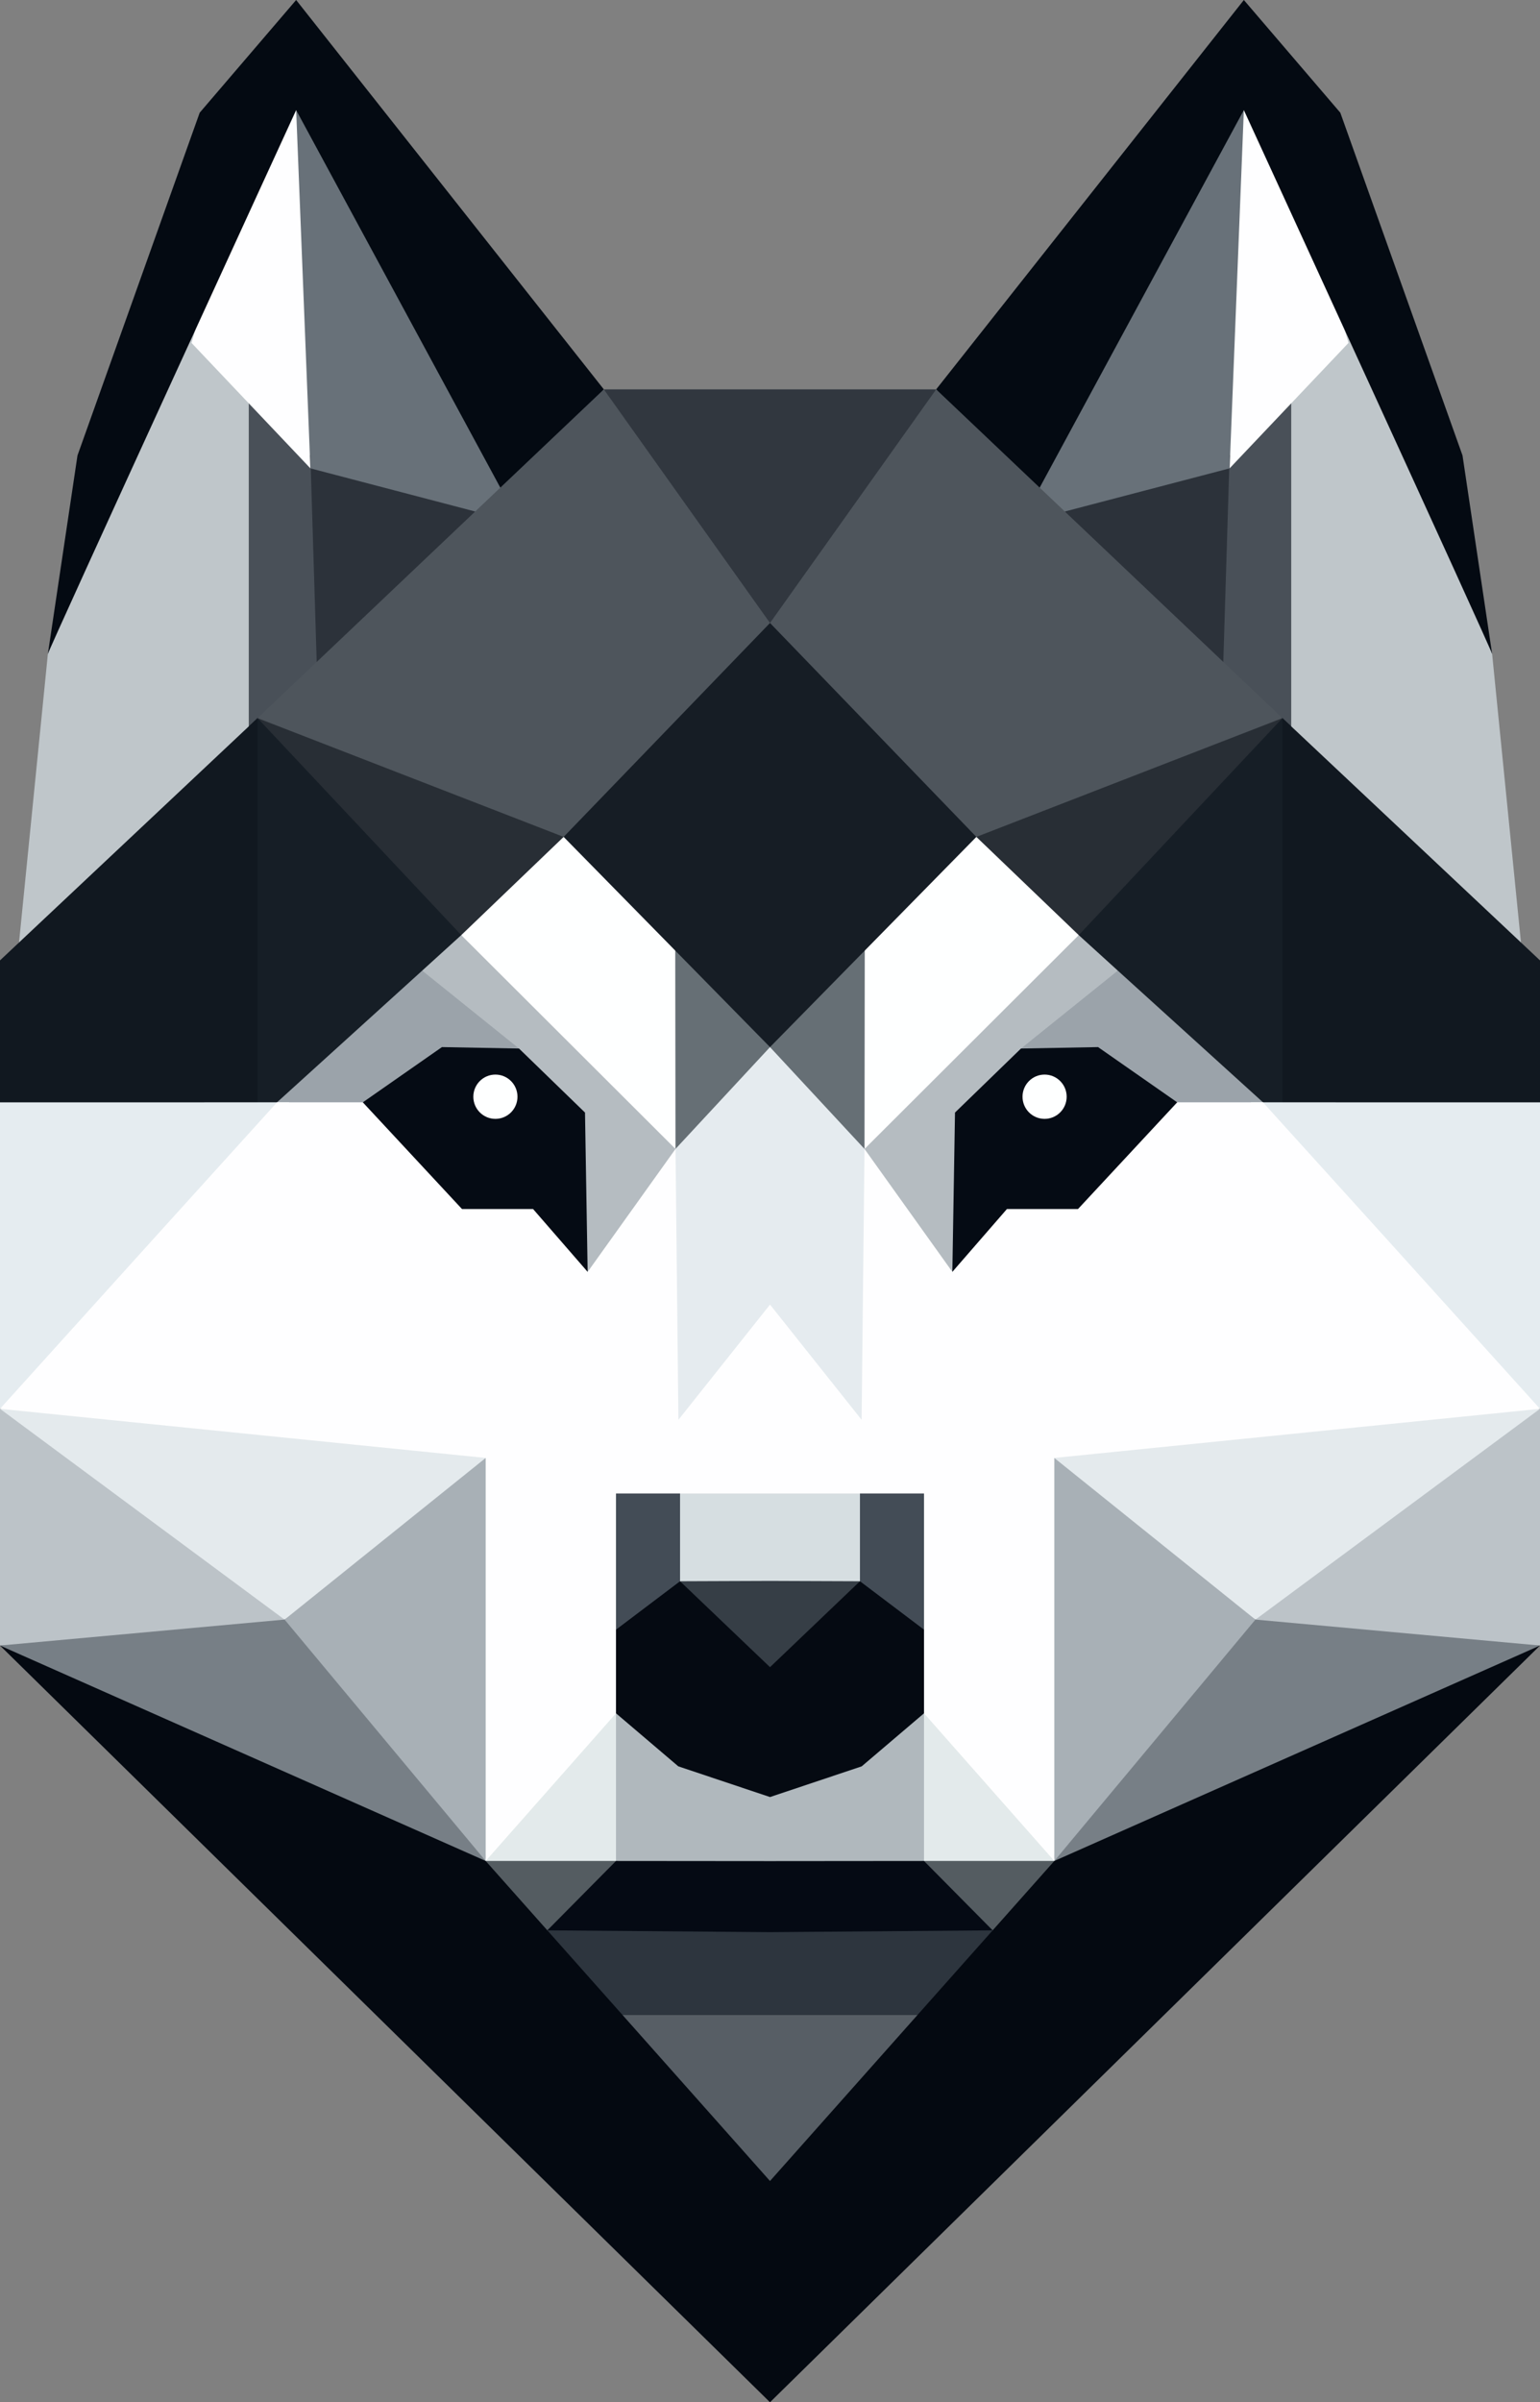 <?xml version="1.0" encoding="UTF-8" standalone="no"?>
<!-- Created with Inkscape (http://www.inkscape.org/) -->

<svg
   width="130mm"
   height="202.667mm"
   viewBox="0 0 130 202.667"
   version="1.1"
   id="svg1"
   xmlns="http://www.w3.org/2000/svg"
   xmlns:svg="http://www.w3.org/2000/svg">
  <rect x="0" y="0" width="130" height="202.667" fill="#808080" stroke="none"/>
  <defs
     id="defs1" />
  <path
     style="fill:#2c323a;fill-opacity:1;stroke-width:0;stroke-dasharray:none"
     d="m 106,37 -2,22 -17,-17 z"
     id="path9-9" />
  <path
     style="fill:#161e26;fill-opacity:1;stroke-width:0;stroke-dasharray:none"
     d="M 108.936,56.649 86.63,80.15 106.7,93.092 110.272,94.312 Z"
     id="path11-9" />
  <path
     style="fill:#687179;fill-opacity:1;stroke-width:0;stroke-dasharray:none"
     d="M 105.079,39.177 89.109,43.357 85.527,41.383 105.258,7.722 Z"
     id="path8-7" />
  <path
     style="fill:#495058;fill-opacity:1;stroke-width:0;stroke-dasharray:none"
     d="m 109.302,33.217 -5.504,5.208 -0.582,19.081 4.991,3.031 2.218,2.082 z"
     id="path5-0" />
  <path
     style="fill:#bfc6ca;fill-opacity:1;stroke-width:0;stroke-dasharray:none"
     d="M 109,62 V 33 l 4.833,-6.023 7.167,13.023 4.96,15.179 2.545,25.445 z"
     id="path4-3" />
  <path
     style="fill:#2c323a;fill-opacity:1;stroke-width:0;stroke-dasharray:none"
     d="m 24,37 2,22 17,-17 z"
     id="path9" />
  <path
     style="fill:#161e26;fill-opacity:1;stroke-width:0;stroke-dasharray:none"
     d="M 21.064,56.649 43.37,80.15 23.3,93.092 19.728,94.312 Z"
     id="path11" />
  <path
     style="fill:#687179;fill-opacity:1;stroke-width:0;stroke-dasharray:none"
     d="M 24.921,39.177 40.891,43.357 44.473,41.383 24.742,7.722 Z"
     id="path8" />
  <path
     style="fill:#495058;fill-opacity:1;stroke-width:0;stroke-dasharray:none"
     d="m 20.698,33.217 5.504,5.208 0.582,19.081 -4.991,3.031 -2.218,2.082 z"
     id="path5" />
  <path
     style="fill:#bfc6ca;fill-opacity:1;stroke-width:0;stroke-dasharray:none"
     d="M 21,62 V 33 L 16.167,26.977 9,40 4.04,55.179 1.495,80.625 Z"
     id="path4" />
  <path
     style="fill:#111820;fill-opacity:1;stroke-width:0;stroke-dasharray:none"
     d="M 3.209408e-6,93.035 11.248,99.676 21.74,93.092 V 60.584 L 2.02932e-5,81.024 Z"
     id="path3" />
  <path
     id="path17"
     style="fill:#e5ebef;fill-opacity:1;stroke-width:0;stroke-dasharray:none"
     d="m 65,88.339 -10.294,5.189 0.294,27.472 10,-0.06 10,0.06 0.295,-27.472 z" />
  <path
     style="fill:#fefeff;fill-opacity:1;stroke-width:0;stroke-dasharray:none"
     d="M 16.167,28.93 26.201,39.511 24.977,8.704 22,9 Z"
     id="path6" />
  <path
     style="fill:#feffff;fill-opacity:1;stroke-width:0;stroke-dasharray:none"
     d="M 38.937,78.892 45,91 l 12.022,5.931 4.526,-17.582 -13.969,-8.745 -6.58,2.395 z"
     id="path13" />
  <path
     style="fill:#040a12;fill-opacity:1;stroke-width:0;stroke-dasharray:none"
     d="M 4.04,55.179 C 4,55 25,9.288 25,9.288 L 43.242,43 50.973,32.849 24.999,1.0269999e-7 16.856,9.509 6.541,38.424 Z"
     id="path7" />
  <path
     style="fill:#b5bcc1;fill-opacity:1;stroke-width:0;stroke-dasharray:none"
     d="M 49,113.493 57.022,96.931 38.937,78.892 l -3.298,2.995 6.181,7.69 5.18,6.423 z"
     id="path14" />
  <path
     id="path71"
     style="display:inline;fill:#31373f;fill-opacity:1;stroke-width:0;stroke-dasharray:none"
     d="M 50.973,32.849 65,62 79.027,32.849 H 65 Z" />
  <path
     style="fill:#282e35;fill-opacity:1;stroke-width:0;stroke-dasharray:none"
     d="M 21.74,60.584 38.937,78.892 47.58,70.605 39,60 Z"
     id="path12" />
  <path
     style="fill:#9ba3aa;fill-opacity:1;stroke-width:0;stroke-dasharray:none"
     d="M 23.28,93.092 34.54,96.931 38.451,91 43.814,88.46 35.639,81.887 Z"
     id="path15" />
  <path
     style="fill:#e5ecf0;fill-opacity:1;stroke-width:0;stroke-dasharray:none"
     d="M 3.209408e-6,118.855 14,108 24.413,92.998 3.209408e-6,93 Z"
     id="path2" />
  <path
     style="fill:#666f75;fill-opacity:1;stroke-width:0;stroke-dasharray:none"
     d="M 57.022,96.931 65,88.339 57,79 Z"
     id="path18" />
  <path
     style="fill:#434c56;fill-opacity:1;stroke-width:0;stroke-dasharray:none"
     d="m 51,138 7.275,-0.694 -0.029,-12.289 -7.245,0.21 z"
     id="path20" />
  <path
     style="display:inline;fill:#e3eaeb;fill-opacity:1;stroke-width:0;stroke-dasharray:none"
     d="m 40.859,157.155 12.418,1.191 -0.079,-15.692 L 44,148 Z"
     id="path24" />
  <path
     id="path34"
     style="display:inline;fill:#2d353e;fill-opacity:1;stroke-width:0;stroke-dasharray:none"
     d="m 43.797,162 8.203,9 h 13 13 l 8.203,-9 -21.202,0.002 z" />
  <path
     style="fill:#e4eaed;fill-opacity:1;stroke-width:0;stroke-dasharray:none"
     d="M 3.209408e-6,118.855 8.619,131.509 24.024,136.638 47.58,120.696 Z"
     id="path32" />
  <path
     style="fill:#545c61;fill-opacity:1;stroke-width:0;stroke-dasharray:none"
     d="m 53.277,157 -7.251,6 -6.462,-6 z"
     id="path29" />
  <path
     style="fill:#bcc3c8;fill-opacity:1;stroke-width:0;stroke-dasharray:none"
     d="m 3.209408e-6,118.855 v 19.97 L 25.231,137.535 Z"
     id="path33" />
  <path
     style="fill:#777f86;fill-opacity:1;stroke-width:0;stroke-dasharray:none"
     d="M 3.209408e-6,138.825 25.762,136.477 41,157 19.534,150 Z"
     id="path30" />
  <path
     style="fill:#a8b0b6;fill-opacity:1;stroke-width:0;stroke-dasharray:none"
     d="M 24.024,136.638 41,157 42.728,121.612 Z"
     id="path31" />
  <path
     style="fill:#111820;fill-opacity:1;stroke-width:0;stroke-dasharray:none"
     d="m 130,93.035 -11.248,6.641 -10.492,-6.584 V 60.584 l 21.74,20.44 z"
     id="path3-9" />
  <path
     style="fill:#fefeff;fill-opacity:1;stroke-width:0;stroke-dasharray:none"
     d="m 113.833,28.93 -10.034,10.581 1.224,-30.807 2.977,0.296 z"
     id="path6-6" />
  <path
     style="fill:#feffff;fill-opacity:1;stroke-width:0;stroke-dasharray:none"
     d="M 91.063,78.892 85,91 l -12.022,5.931 -4.526,-17.582 13.969,-8.745 6.58,2.395 z"
     id="path13-5" />
  <path
     style="fill:#040a12;fill-opacity:1;stroke-width:0;stroke-dasharray:none"
     d="m 125.96,55.179 c 0.04,-0.179 -20.96,-45.891 -20.96,-45.891 L 86.758,43 79.027,32.849 105.001,1.0269999e-7 113.144,9.509 123.459,38.424 Z"
     id="path7-7" />
  <path
     style="fill:#b5bcc1;fill-opacity:1;stroke-width:0;stroke-dasharray:none"
     d="M 81,113.493 72.978,96.931 91.063,78.892 l 3.298,2.995 -6.181,7.69 -5.18,6.423 z"
     id="path14-6" />
  <path
     style="fill:#282e35;fill-opacity:1;stroke-width:0;stroke-dasharray:none"
     d="M 108.26,60.584 91.063,78.892 82.42,70.605 91,60 Z"
     id="path12-7" />
  <path
     style="fill:#9ba3aa;fill-opacity:1;stroke-width:0;stroke-dasharray:none"
     d="M 106.72,93.092 95.46,96.931 91.549,91 86.186,88.46 94.361,81.887 Z"
     id="path15-0" />
  <path
     style="fill:#e5ecf0;fill-opacity:1;stroke-width:0;stroke-dasharray:none"
     d="M 130,118.855 116,108 105.587,92.998 130,93 Z"
     id="path2-3" />
  <path
     style="fill:#666f75;fill-opacity:1;stroke-width:0;stroke-dasharray:none"
     d="M 72.978,96.931 65,88.339 73,79 Z"
     id="path18-9" />
  <path
     style="fill:#434c56;fill-opacity:1;stroke-width:0;stroke-dasharray:none"
     d="m 79,138 -7.275,-0.694 0.029,-12.289 7.245,0.21 z"
     id="path20-9" />
  <path
     id="path19"
     style="fill:#161d25;fill-opacity:1;stroke-width:0;stroke-dasharray:none"
     d="M 65,52.558 53,58 47.58,70.605 65,88.339 82.42,70.605 77,58 Z" />
  <path
     id="path21"
     style="fill:#d6dee1;fill-opacity:1;stroke-width:0;stroke-dasharray:none"
     d="m 65,125 -7.593,0.018 v 9.458 l 7.593,0.006 7.593,-0.006 v -9.458 z" />
  <path
     style="fill:#4e555c;fill-opacity:1;stroke-width:0;stroke-dasharray:none"
     d="M 79.027,32.849 108.26,60.584 82.42,70.605 65,52.558 Z"
     id="path10-1" />
  <path
     style="fill:#4e555c;fill-opacity:1;stroke-width:0;stroke-dasharray:none"
     d="M 50.973,32.849 21.74,60.584 47.58,70.605 65,52.558 Z"
     id="path10" />
  <path
     style="display:inline;fill:#e3eaeb;fill-opacity:1;stroke-width:0;stroke-dasharray:none"
     d="m 89.141,157.155 -12.418,1.191 0.079,-15.692 9.198,5.346 z"
     id="path24-3" />
  <path
     id="path22"
     style="fill:#363e46;fill-opacity:1;stroke-width:0;stroke-dasharray:none"
     d="m 65,133.372 -7.593,0.029 7.593,9.253 7.593,-9.253 z" />
  <path
     style="fill:#545c61;fill-opacity:1;stroke-width:0;stroke-dasharray:none"
     d="m 76.723,157 7.251,6 6.462,-6 z"
     id="path29-5" />
  <path
     id="path25"
     style="fill:#b0b8bd;fill-opacity:1;stroke-width:0;stroke-dasharray:none"
     d="m 52,144.418 c 0.003,4.374 5.07e-4,8.749 0,13.123 l 13,-0.079 13,0.079 c -5.12e-4,-4.374 -0.003,-8.749 0,-13.123 -10e-4,0 -13,0.218 -13,0.1 2.2e-5,0.118 -12.999,-0.1 -13,-0.1 z" />
  <path
     id="path27"
     style="display:inline;fill:#050a14;fill-opacity:1;stroke-width:0;stroke-dasharray:none"
     d="m 52,157 -5.798,5.854 18.798,0.153 18.797,-0.153 -5.798,-5.854 -13,0.011 z" />
  <path
     id="path23"
     style="fill:#050a12;fill-opacity:1;stroke-width:0;stroke-dasharray:none"
     d="m 57.407,133.401 -5.473,4.135 -0.001,6.949 5.326,4.532 7.742,2.591 7.741,-2.591 5.326,-4.532 -10e-4,-6.949 -5.473,-4.135 -7.593,7.25 z" />
  <path
     id="path35"
     style="display:inline;fill:#575e65;fill-opacity:1;stroke-width:0;stroke-dasharray:none"
     d="m 51,170 14,15.011 14,-15.011 H 65 Z" />
  <path
     style="fill:#e4eaed;fill-opacity:1;stroke-width:0;stroke-dasharray:none"
     d="m 130,118.855 -8.619,12.654 -15.405,5.129 -23.556,-15.942 z"
     id="path32-1" />
  <path
     style="fill:#bcc3c8;fill-opacity:1;stroke-width:0;stroke-dasharray:none"
     d="m 130,118.855 v 19.97 l -25.231,-1.291 z"
     id="path33-4" />
  <path
     style="fill:#777f86;fill-opacity:1;stroke-width:0;stroke-dasharray:none"
     d="M 130,138.825 104.238,136.477 89,157 110.466,150 Z"
     id="path30-1" />
  <path
     style="fill:#a8b0b6;fill-opacity:1;stroke-width:0;stroke-dasharray:none"
     d="M 105.976,136.638 89,157 87.272,121.612 Z"
     id="path31-3" />
  <path
     id="path28"
     style="display:inline;fill:#040911;fill-opacity:1;stroke-width:0;stroke-dasharray:none"
     d="M 3.209408e-6,138.825 65,202.667 l 65,-63.842 -41,18.175 -24,27 -24,-27 z" />
  <path
     id="path1"
     style="fill:#fefeff;fill-opacity:1;stroke-width:0;stroke-dasharray:none"
     d="M 23.386,92.998 13.293,104.143 0,118.855 l 41,4.145 v 34 l 11,-12.457 v -18.543 h 13 13 v 18.543 l 11,12.457 V 123 L 130,118.855 116.708,104.143 106.614,92.998 h -8.498 l -7.116,8.002 h -6 l -4.606,6.301 -7.416,-10.37 -0.245,22.851 -7.732,-9.721 -7.732,9.721 -0.245,-22.851 -7.416,10.37 -4.607,-6.301 h -6 l -7.117,-8.002 z" />
  <path
     style="display:inline;fill:#050b14;fill-opacity:1;stroke-width:0;stroke-dasharray:none"
     d="m 99.373,92.998 -6.68,-4.66 -6.506,0.121 -5.57,5.402 L 80.393,107.301 85,102 h 6 z"
     id="path16-4" />
  <path
     style="display:inline;fill:#050b14;fill-opacity:1;stroke-width:0;stroke-dasharray:none"
     d="m 30.627,92.998 6.68,-4.66 6.506,0.121 5.57,5.402 0.223,13.44 L 45,102 h -6 z"
     id="path16" />
  <ellipse
     style="fill:#feffff;fill-opacity:1;stroke-width:0;stroke-dasharray:none"
     id="path36-0"
     cx="-88.18"
     cy="92.525"
     rx="1.863"
     ry="1.868"
     transform="scale(-1,1)" />
  <ellipse
     style="fill:#feffff;fill-opacity:1;stroke-width:0;stroke-dasharray:none"
     id="path36"
     cx="41.82"
     cy="92.525"
     rx="1.863"
     ry="1.868" />
</svg>
